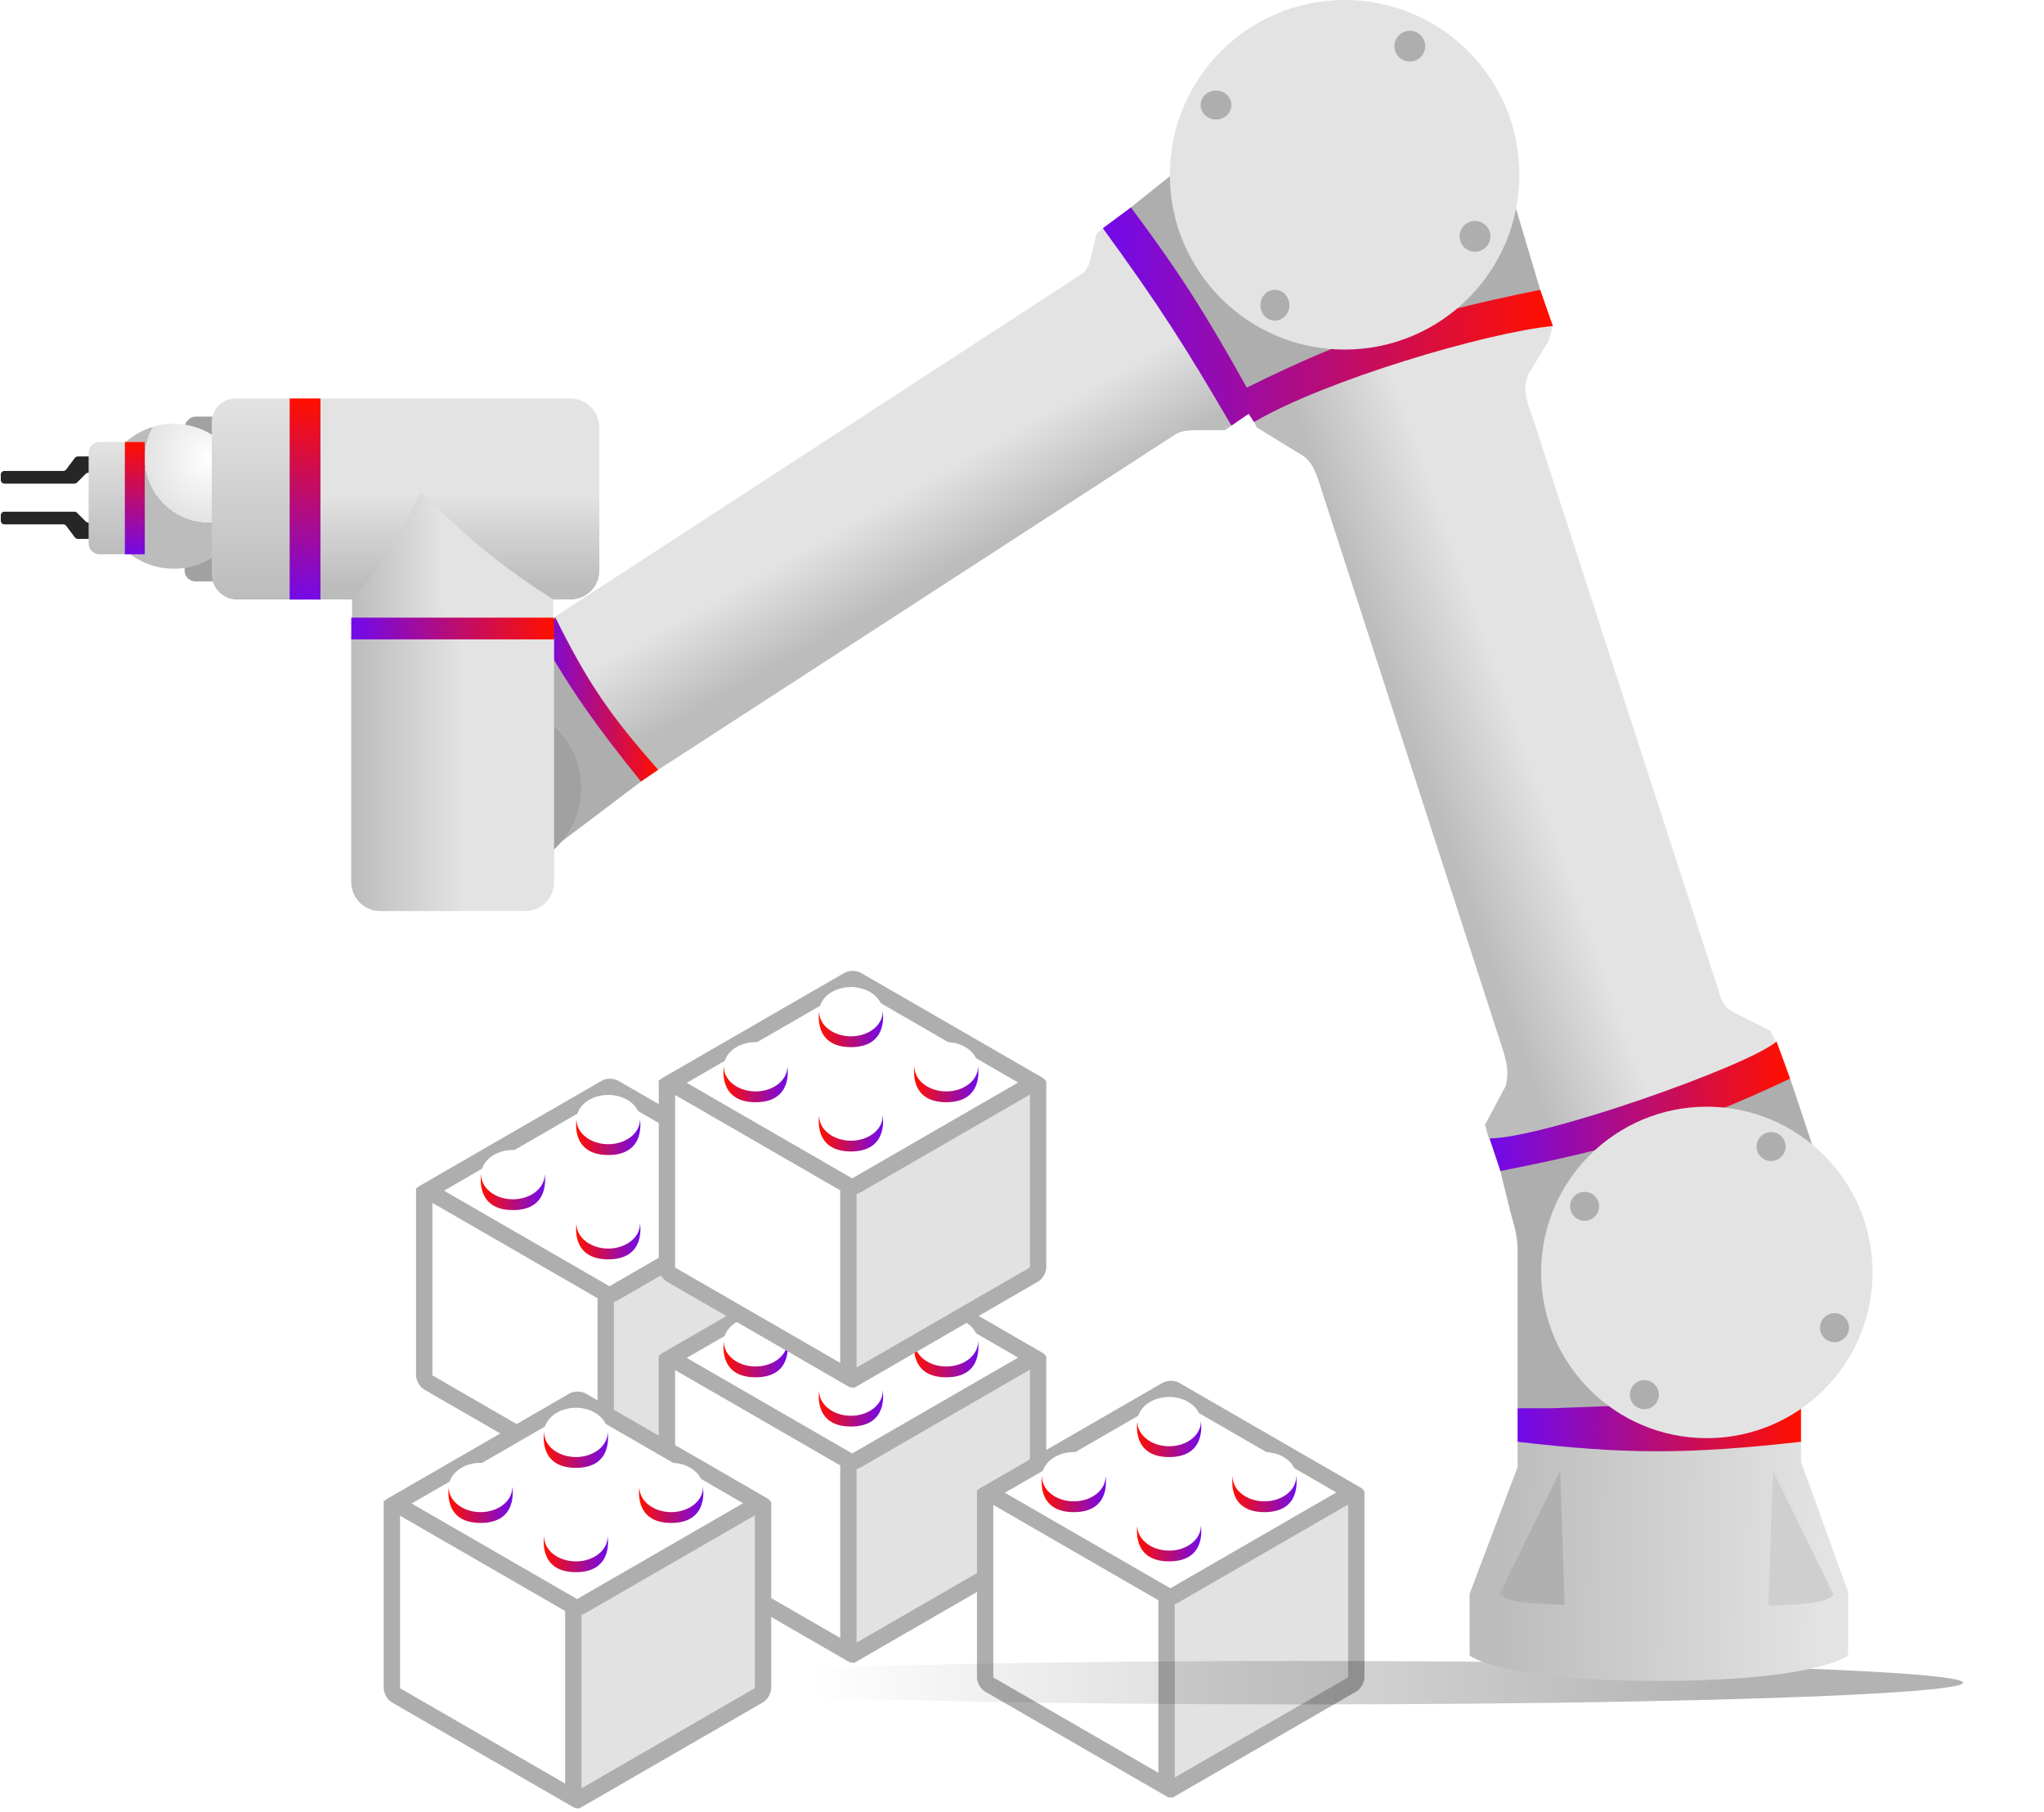 <svg width="379" height="336" viewBox="0 0 379 336" fill="none" xmlns="http://www.w3.org/2000/svg">
<g clip-path="url(#clip0_9_2745)">
<path d="M112.756 240.838L146.969 221.084L146.968 255.623L112.755 275.377L112.756 240.838Z" fill="#E2E2E2"/>
<path d="M78.145 220.838L111.793 240.265L111.794 275.065L78.147 255.637L78.145 220.838Z" fill="white"/>
<rect width="39.035" height="38.927" transform="matrix(0.866 -0.5 0.866 0.5 78.781 220.517)" fill="white"/>
<path fill-rule="evenodd" clip-rule="evenodd" d="M80.177 223.012L80.178 255L110.794 272.677L110.793 240.687L80.177 223.012ZM113.803 241.366L113.824 241.378L113.825 273.544L145.968 254.985L145.969 222.938L114.525 241.091C114.312 241.214 114.066 241.305 113.803 241.366ZM148.927 220.488L149 220.446L148.999 254.985C148.999 255.951 148.32 257.127 147.483 257.61L113.271 277.364L113.271 277.21C113.009 277.307 112.674 277.263 112.309 277.052L78.662 257.625C77.825 257.141 77.147 255.966 77.147 254.999L77.145 220.2L77.307 220.293C77.412 220.143 77.57 220.001 77.781 219.879L111.587 200.362C112.425 199.879 113.782 199.879 114.619 200.362L148.331 219.825C148.656 220.012 148.854 220.245 148.927 220.488ZM113.009 238.466L82.328 220.754L113.103 202.987L143.784 220.7L113.009 238.466Z" fill="#AEAEAE"/>
<path d="M106.892 207.572C106.892 207.572 105.714 214.141 112.78 214.141C119.847 214.141 118.669 207.572 118.669 207.572H106.892Z" fill="url(#paint0_linear_9_2745)"/>
<path d="M118.669 207.572C118.669 210.095 116.035 212.136 112.78 212.136C109.525 212.136 106.892 210.095 106.892 207.572C106.892 205.048 109.525 203 112.78 203C116.035 203 118.669 205.041 118.669 207.572Z" fill="white"/>
<path d="M124.565 217.784C124.565 217.784 123.387 224.352 130.453 224.352C137.519 224.352 136.342 217.784 136.342 217.784H124.565Z" fill="#AEAEAE"/>
<path d="M136.341 217.783C136.341 220.307 133.708 222.348 130.453 222.348C127.198 222.348 124.564 220.307 124.564 217.783C124.564 215.26 127.198 213.211 130.453 213.211C133.708 213.211 136.341 215.252 136.341 217.783Z" fill="white"/>
<path d="M106.892 226.912C106.892 226.912 105.714 233.481 112.78 233.481C119.847 233.481 118.676 226.912 118.676 226.912H106.899H106.892Z" fill="url(#paint1_linear_9_2745)"/>
<path d="M118.669 226.913C118.669 229.436 116.035 231.484 112.78 231.484C109.525 231.484 106.892 229.444 106.892 226.913C106.892 224.382 109.533 222.341 112.78 222.341C116.028 222.341 118.669 224.382 118.669 226.913Z" fill="white"/>
<path d="M89.219 217.784C89.219 217.784 88.041 224.352 95.108 224.352C102.174 224.352 100.996 217.784 100.996 217.784H89.219Z" fill="url(#paint2_linear_9_2745)"/>
<path d="M100.989 217.783C100.989 220.307 98.356 222.348 95.1 222.348C91.845 222.348 89.212 220.307 89.212 217.783C89.212 215.26 91.845 213.211 95.1 213.211C98.356 213.211 100.989 215.252 100.989 217.783Z" fill="white"/>
<path d="M157.756 271.838L191.969 252.084L191.968 286.623L157.755 306.377L157.756 271.838Z" fill="#E2E2E2"/>
<path d="M123.146 251.838L156.793 271.265L156.794 306.065L123.147 286.637L123.146 251.838Z" fill="white"/>
<rect width="39.035" height="38.927" transform="matrix(0.866 -0.5 0.866 0.5 123.781 251.517)" fill="white"/>
<path fill-rule="evenodd" clip-rule="evenodd" d="M125.177 254.012L125.178 286L155.794 303.677L155.793 271.687L125.177 254.012ZM158.803 272.366L158.824 272.378L158.825 304.544L190.968 285.985L190.969 253.938L159.525 272.091C159.312 272.214 159.066 272.305 158.803 272.366ZM193.927 251.488L194 251.446L193.999 285.985C193.999 286.951 193.32 288.127 192.483 288.61L158.271 308.364L158.271 308.21C158.009 308.307 157.674 308.263 157.309 308.052L123.662 288.625C122.825 288.141 122.147 286.966 122.147 285.999L122.146 251.2L122.307 251.293C122.412 251.143 122.57 251.001 122.781 250.879L156.587 231.362C157.425 230.879 158.782 230.879 159.619 231.362L193.331 250.825C193.656 251.012 193.854 251.245 193.927 251.488ZM158.009 269.466L127.328 251.754L158.103 233.987L188.784 251.7L158.009 269.466Z" fill="#AEAEAE"/>
<path d="M151.892 238.572C151.892 238.572 150.714 245.141 157.78 245.141C164.847 245.141 163.669 238.572 163.669 238.572H151.892Z" fill="#AEAEAE"/>
<path d="M163.669 238.572C163.669 241.095 161.035 243.136 157.78 243.136C154.525 243.136 151.892 241.095 151.892 238.572C151.892 236.048 154.525 234 157.78 234C161.035 234 163.669 236.041 163.669 238.572Z" fill="white"/>
<path d="M169.565 248.784C169.565 248.784 168.387 255.352 175.453 255.352C182.519 255.352 181.342 248.784 181.342 248.784H169.565Z" fill="url(#paint3_linear_9_2745)"/>
<path d="M181.341 248.783C181.341 251.307 178.708 253.348 175.453 253.348C172.198 253.348 169.564 251.307 169.564 248.783C169.564 246.26 172.198 244.211 175.453 244.211C178.708 244.211 181.341 246.252 181.341 248.783Z" fill="white"/>
<path d="M151.892 257.912C151.892 257.912 150.714 264.481 157.78 264.481C164.847 264.481 163.676 257.912 163.676 257.912H151.899H151.892Z" fill="url(#paint4_linear_9_2745)"/>
<path d="M163.669 257.913C163.669 260.436 161.035 262.484 157.78 262.484C154.525 262.484 151.892 260.444 151.892 257.913C151.892 255.382 154.533 253.341 157.78 253.341C161.028 253.341 163.669 255.382 163.669 257.913Z" fill="white"/>
<path d="M134.219 248.784C134.219 248.784 133.041 255.352 140.108 255.352C147.174 255.352 145.996 248.784 145.996 248.784H134.219Z" fill="url(#paint5_linear_9_2745)"/>
<path d="M145.989 248.783C145.989 251.307 143.356 253.348 140.1 253.348C136.845 253.348 134.212 251.307 134.212 248.783C134.212 246.26 136.845 244.211 140.1 244.211C143.356 244.211 145.989 246.252 145.989 248.783Z" fill="white"/>
<path d="M106.756 298.838L140.969 279.084L140.968 313.623L106.755 333.377L106.756 298.838Z" fill="#E2E2E2"/>
<path d="M72.145 278.838L105.793 298.265L105.794 333.065L72.147 313.637L72.145 278.838Z" fill="white"/>
<rect width="39.035" height="38.927" transform="matrix(0.866 -0.5 0.866 0.5 72.781 278.517)" fill="white"/>
<path fill-rule="evenodd" clip-rule="evenodd" d="M74.177 281.012L74.178 313L104.794 330.677L104.793 298.687L74.177 281.012ZM107.803 299.366L107.824 299.378L107.825 331.544L139.968 312.985L139.969 280.938L108.525 299.091C108.312 299.214 108.066 299.305 107.803 299.366ZM142.927 278.488L143 278.446L142.999 312.985C142.999 313.951 142.32 315.127 141.483 315.61L107.271 335.364L107.271 335.21C107.009 335.307 106.674 335.263 106.309 335.052L72.662 315.625C71.825 315.141 71.147 313.966 71.147 312.999L71.145 278.2L71.307 278.293C71.412 278.143 71.57 278.001 71.781 277.879L105.587 258.362C106.425 257.879 107.782 257.879 108.619 258.362L142.331 277.825C142.656 278.012 142.854 278.245 142.927 278.488ZM107.009 296.466L76.328 278.754L107.103 260.987L137.784 278.7L107.009 296.466Z" fill="#AEAEAE"/>
<path d="M100.892 265.572C100.892 265.572 99.714 272.141 106.78 272.141C113.847 272.141 112.669 265.572 112.669 265.572H100.892Z" fill="url(#paint6_linear_9_2745)"/>
<path d="M112.669 265.572C112.669 268.095 110.035 270.136 106.78 270.136C103.525 270.136 100.892 268.095 100.892 265.572C100.892 263.048 103.525 261 106.78 261C110.035 261 112.669 263.041 112.669 265.572Z" fill="white"/>
<path d="M118.565 275.784C118.565 275.784 117.387 282.352 124.453 282.352C131.519 282.352 130.342 275.784 130.342 275.784H118.565Z" fill="url(#paint7_linear_9_2745)"/>
<path d="M130.341 275.783C130.341 278.307 127.708 280.348 124.453 280.348C121.198 280.348 118.564 278.307 118.564 275.783C118.564 273.26 121.198 271.211 124.453 271.211C127.708 271.211 130.341 273.252 130.341 275.783Z" fill="white"/>
<path d="M100.892 284.912C100.892 284.912 99.714 291.481 106.78 291.481C113.847 291.481 112.676 284.912 112.676 284.912H100.899H100.892Z" fill="url(#paint8_linear_9_2745)"/>
<path d="M112.669 284.913C112.669 287.436 110.035 289.484 106.78 289.484C103.525 289.484 100.892 287.444 100.892 284.913C100.892 282.382 103.533 280.341 106.78 280.341C110.028 280.341 112.669 282.382 112.669 284.913Z" fill="white"/>
<path d="M83.219 275.784C83.219 275.784 82.041 282.352 89.108 282.352C96.174 282.352 94.996 275.784 94.996 275.784H83.219Z" fill="url(#paint9_linear_9_2745)"/>
<path d="M94.989 275.783C94.989 278.307 92.356 280.348 89.1 280.348C85.845 280.348 83.212 278.307 83.212 275.783C83.212 273.26 85.845 271.211 89.1 271.211C92.356 271.211 94.989 273.252 94.989 275.783Z" fill="white"/>
<path d="M216.756 296.838L250.969 277.084L250.968 311.623L216.755 331.377L216.756 296.838Z" fill="#E2E2E2"/>
<path d="M182.146 276.838L215.793 296.265L215.794 331.065L182.147 311.637L182.146 276.838Z" fill="white"/>
<rect width="39.035" height="38.927" transform="matrix(0.866 -0.5 0.866 0.5 182.781 276.517)" fill="white"/>
<path fill-rule="evenodd" clip-rule="evenodd" d="M184.177 279.012L184.178 311L214.794 328.677L214.793 296.687L184.177 279.012ZM217.803 297.366L217.824 297.378L217.825 329.544L249.968 310.985L249.969 278.938L218.525 297.091C218.312 297.214 218.066 297.305 217.803 297.366ZM252.927 276.488L253 276.446L252.999 310.985C252.999 311.951 252.32 313.127 251.483 313.61L217.271 333.364L217.271 333.21C217.009 333.307 216.674 333.263 216.309 333.052L182.662 313.625C181.825 313.141 181.147 311.966 181.147 310.999L181.146 276.2L181.307 276.293C181.412 276.143 181.57 276.001 181.781 275.879L215.587 256.362C216.425 255.879 217.782 255.879 218.619 256.362L252.331 275.825C252.656 276.012 252.854 276.245 252.927 276.488ZM217.009 294.466L186.328 276.754L217.103 258.987L247.784 276.7L217.009 294.466Z" fill="#AEAEAE"/>
<path d="M210.892 263.572C210.892 263.572 209.714 270.141 216.78 270.141C223.847 270.141 222.669 263.572 222.669 263.572H210.892Z" fill="url(#paint10_linear_9_2745)"/>
<path d="M222.669 263.572C222.669 266.095 220.035 268.136 216.78 268.136C213.525 268.136 210.892 266.095 210.892 263.572C210.892 261.048 213.525 259 216.78 259C220.035 259 222.669 261.041 222.669 263.572Z" fill="white"/>
<path d="M228.565 273.784C228.565 273.784 227.387 280.352 234.453 280.352C241.519 280.352 240.342 273.784 240.342 273.784H228.565Z" fill="url(#paint11_linear_9_2745)"/>
<path d="M240.341 273.783C240.341 276.307 237.708 278.348 234.453 278.348C231.198 278.348 228.564 276.307 228.564 273.783C228.564 271.26 231.198 269.211 234.453 269.211C237.708 269.211 240.341 271.252 240.341 273.783Z" fill="white"/>
<path d="M210.892 282.912C210.892 282.912 209.714 289.481 216.78 289.481C223.847 289.481 222.676 282.912 222.676 282.912H210.899H210.892Z" fill="url(#paint12_linear_9_2745)"/>
<path d="M222.669 282.913C222.669 285.436 220.035 287.484 216.78 287.484C213.525 287.484 210.892 285.444 210.892 282.913C210.892 280.382 213.533 278.341 216.78 278.341C220.028 278.341 222.669 280.382 222.669 282.913Z" fill="white"/>
<path d="M193.219 273.784C193.219 273.784 192.041 280.352 199.108 280.352C206.174 280.352 204.996 273.784 204.996 273.784H193.219Z" fill="url(#paint13_linear_9_2745)"/>
<path d="M204.989 273.783C204.989 276.307 202.356 278.348 199.1 278.348C195.845 278.348 193.212 276.307 193.212 273.783C193.212 271.26 195.845 269.211 199.1 269.211C202.356 269.211 204.989 271.252 204.989 273.783Z" fill="white"/>
<path d="M157.756 220.838L191.969 201.084L191.968 235.623L157.755 255.377L157.756 220.838Z" fill="#E2E2E2"/>
<path d="M123.146 200.838L156.793 220.265L156.794 255.065L123.147 235.637L123.146 200.838Z" fill="white"/>
<rect width="39.035" height="38.927" transform="matrix(0.866 -0.5 0.866 0.5 123.781 200.517)" fill="white"/>
<path fill-rule="evenodd" clip-rule="evenodd" d="M125.177 203.012L125.178 235L155.794 252.677L155.793 220.687L125.177 203.012ZM158.803 221.366L158.824 221.378L158.825 253.544L190.968 234.985L190.969 202.938L159.525 221.091C159.312 221.214 159.066 221.305 158.803 221.366ZM193.927 200.488L194 200.446L193.999 234.985C193.999 235.951 193.32 237.127 192.483 237.61L158.271 257.364L158.271 257.21C158.009 257.307 157.674 257.263 157.309 257.052L123.662 237.625C122.825 237.141 122.147 235.966 122.147 234.999L122.146 200.2L122.307 200.293C122.412 200.143 122.57 200.001 122.781 199.879L156.587 180.362C157.425 179.879 158.782 179.879 159.619 180.362L193.331 199.825C193.656 200.012 193.854 200.245 193.927 200.488ZM158.009 218.466L127.328 200.754L158.103 182.987L188.784 200.7L158.009 218.466Z" fill="#AEAEAE"/>
<path d="M151.892 187.572C151.892 187.572 150.714 194.141 157.78 194.141C164.847 194.141 163.669 187.572 163.669 187.572H151.892Z" fill="url(#paint14_linear_9_2745)"/>
<path d="M163.669 187.572C163.669 190.095 161.035 192.136 157.78 192.136C154.525 192.136 151.892 190.095 151.892 187.572C151.892 185.048 154.525 183 157.78 183C161.035 183 163.669 185.041 163.669 187.572Z" fill="white"/>
<path d="M169.565 197.784C169.565 197.784 168.387 204.352 175.453 204.352C182.519 204.352 181.342 197.784 181.342 197.784H169.565Z" fill="url(#paint15_linear_9_2745)"/>
<path d="M181.341 197.783C181.341 200.307 178.708 202.348 175.453 202.348C172.198 202.348 169.564 200.307 169.564 197.783C169.564 195.26 172.198 193.211 175.453 193.211C178.708 193.211 181.341 195.252 181.341 197.783Z" fill="white"/>
<path d="M151.892 206.912C151.892 206.912 150.714 213.481 157.78 213.481C164.847 213.481 163.676 206.912 163.676 206.912H151.899H151.892Z" fill="url(#paint16_linear_9_2745)"/>
<path d="M163.669 206.913C163.669 209.436 161.035 211.484 157.78 211.484C154.525 211.484 151.892 209.444 151.892 206.913C151.892 204.382 154.533 202.341 157.78 202.341C161.028 202.341 163.669 204.382 163.669 206.913Z" fill="white"/>
<path d="M134.219 197.784C134.219 197.784 133.041 204.352 140.108 204.352C147.174 204.352 145.996 197.784 145.996 197.784H134.219Z" fill="url(#paint17_linear_9_2745)"/>
<path d="M145.989 197.783C145.989 200.307 143.356 202.348 140.1 202.348C136.845 202.348 134.212 200.307 134.212 197.783C134.212 195.26 136.845 193.211 140.1 193.211C143.356 193.211 145.989 195.252 145.989 197.783Z" fill="white"/>
<rect width="10.41" height="30.559" rx="2.015" transform="matrix(-1 0 0 1 44.642 77.237)" fill="#A1A1A1"/>
<path d="M14.419 84.625H21.471C21.842 84.625 22.142 84.926 22.142 85.297V86.976C22.142 87.347 21.842 87.647 21.471 87.647H16.376C16.198 87.647 16.027 87.718 15.901 87.844L14.28 89.466C14.154 89.591 13.983 89.662 13.805 89.662H0.818C0.447 89.662 0.147 89.362 0.147 88.991V87.983C0.147 87.612 0.447 87.311 0.818 87.311H11.732C11.944 87.311 12.143 87.212 12.269 87.043L13.881 84.894C14.008 84.725 14.207 84.625 14.419 84.625Z" fill="#262626"/>
<path d="M14.419 99.904H21.471C21.842 99.904 22.142 99.604 22.142 99.233V97.554C22.142 97.183 21.842 96.882 21.471 96.882H16.376C16.198 96.882 16.027 96.811 15.901 96.685L14.28 95.064C14.154 94.938 13.983 94.867 13.805 94.867H0.818C0.447 94.867 0.147 95.168 0.147 95.539V96.546C0.147 96.917 0.447 97.218 0.818 97.218H11.732C11.944 97.218 12.143 97.317 12.269 97.486L13.881 99.636C14.008 99.805 14.207 99.904 14.419 99.904Z" fill="#262626"/>
<circle cx="13.432" cy="13.432" r="13.432" transform="matrix(-1 0 0 1 45.649 78.58)" fill="url(#paint18_radial_9_2745)"/>
<path d="M26.844 81.939H18.448C17.336 81.939 16.433 82.841 16.433 83.953V100.744C16.433 101.857 17.336 102.759 18.448 102.759H26.844V81.939Z" fill="url(#paint19_linear_9_2745)"/>
<rect width="3.694" height="20.82" transform="matrix(-1 0 0 1 26.844 81.939)" fill="url(#paint20_linear_9_2745)"/>
<g opacity="0.3" filter="url(#filter0_f_9_2745)">
<ellipse cx="122.74" cy="4.03" rx="122.74" ry="4.03" transform="matrix(-1 0 0 1 364 307.94)" fill="url(#paint21_linear_9_2745)"/>
</g>
<path d="M103.745 156.321L118.856 144.903V142.217L102.402 118.038L100.051 117.87L99.883 140.538L103.745 156.321Z" fill="#AEAEAE"/>
<path d="M118.857 144.903L122.047 142.72L121.207 138.355L108.279 114.848L103.073 114.344L100.051 117.87C106.537 129.052 110.794 134.87 118.857 144.903Z" fill="url(#paint22_linear_9_2745)"/>
<path d="M333.945 271.001V267.307L330.754 266.132H288.946L281.39 267.307V272.009L272.491 295.515V306.933C272.491 306.933 278.2 311.634 307.583 311.634C336.967 311.634 342.676 306.933 342.676 306.933V295.18L333.945 271.001Z" fill="url(#paint23_linear_9_2745)"/>
<path d="M337.975 218.11L331.93 199.977L278.2 217.103L280.047 224.659C280.895 227.606 281.361 229.25 281.39 231.543V261.095C301.968 262.985 313.48 263.097 333.945 261.095L337.975 218.11Z" fill="#AEAEAE"/>
<path d="M287.099 63.301L287.938 60.446L278.704 59.103L237.063 72.535L232.529 78.244L233.033 79.252L240.421 83.785C242.886 85.09 243.544 86.412 244.451 88.99L278.704 194.771C279.679 197.998 279.637 199.302 279.207 201.32L275.345 208.54L276.017 210.89C279.207 216.096 329.243 199.641 329.243 193.092L328.236 191.078L321.184 187.551C319.925 186.746 319.295 186.101 318.665 183.69L284.077 77.069C282.712 73.559 282.445 71.814 283.405 69.345L287.099 63.301Z" fill="url(#paint24_linear_9_2745)"/>
<path d="M203.313 43.32L204.489 42.312L216.242 55.241L228.332 78.916L227.156 79.756H221.279C220.081 79.853 219.449 79.768 218.089 80.427L122.047 142.721C112.999 132.52 108.826 126.299 102.905 114.344L200.963 50.54C201.901 49.387 202.028 48.777 202.306 47.685L203.313 43.32Z" fill="url(#paint25_linear_9_2745)"/>
<path d="M287.938 60.446L285.588 53.73L213.052 39.29L209.694 38.451L204.489 42.312C214.682 56.275 219.836 64.314 228.332 78.916L231.522 76.733L232.529 78.245C245.626 70.521 275.681 61.622 287.938 60.446Z" fill="url(#paint26_linear_9_2745)"/>
<path d="M285.588 53.73L279.375 32.91L220.608 29.719L209.694 38.45C218.642 50.45 223.33 57.804 231.186 71.864C250.232 62.421 262.187 58.502 285.588 53.73Z" fill="#AEAEAE"/>
<path d="M331.93 199.977L329.411 193.093C324.206 197.626 286.091 211.059 276.185 211.059L278.2 217.103C300.7 212.694 312.557 209.087 331.93 199.977Z" fill="url(#paint27_linear_9_2745)"/>
<path d="M333.945 267.307V261.095L331.426 259.416L287.603 261.095H281.39V267.307C301.553 269.664 313.066 269.635 333.945 267.307Z" fill="url(#paint28_linear_9_2745)"/>
<path d="M339.989 295.683L328.74 272.68L327.9 297.698C337.519 297.402 338.669 296.811 339.989 295.683Z" fill="#CFCFCF"/>
<path d="M278.032 295.529L289.282 272.68L290.121 297.53C280.502 297.236 279.352 296.649 278.032 295.529Z" fill="#B0B0B0"/>
<circle cx="15.447" cy="15.447" r="15.447" transform="matrix(-1 0 0 1 107.775 130.631)" fill="#A1A1A1"/>
<path d="M102.738 163.541C102.738 166.508 100.332 168.914 97.365 168.914H70.499C67.532 168.914 65.126 166.508 65.126 163.541V118.206H102.738V163.541Z" fill="url(#paint29_linear_9_2745)"/>
<path d="M111.133 79.252C111.133 76.284 108.727 73.879 105.76 73.879H57.067V111.154H105.76C108.727 111.154 111.133 108.749 111.133 105.781V79.252Z" fill="url(#paint30_linear_9_2745)"/>
<circle cx="32.406" cy="32.406" r="32.406" transform="matrix(-1 0 0 1 281.726 0)" fill="#E3E3E3"/>
<ellipse cx="2.854" cy="2.687" rx="2.854" ry="2.687" transform="matrix(-1 0 0 1 228.332 16.791)" fill="#AEAEAE"/>
<circle cx="2.854" cy="2.854" r="2.854" transform="matrix(-1 0 0 1 276.353 40.969)" fill="#AEAEAE"/>
<circle cx="2.854" cy="2.854" r="2.854" transform="matrix(-1 0 0 1 264.264 5.709)" fill="#AEAEAE"/>
<ellipse cx="2.687" cy="2.854" rx="2.687" ry="2.854" transform="matrix(-1 0 0 1 239.078 53.73)" fill="#AEAEAE"/>
<circle cx="30.727" cy="30.727" r="30.727" transform="matrix(-1 0 0 1 347.209 205.182)" fill="#E3E3E3"/>
<circle cx="2.687" cy="2.687" r="2.687" transform="matrix(-1 0 0 1 296.502 220.965)" fill="#AEAEAE"/>
<circle cx="2.687" cy="2.687" r="2.687" transform="matrix(-1 0 0 1 331.09 209.883)" fill="#AEAEAE"/>
<circle cx="2.687" cy="2.687" r="2.687" transform="matrix(-1 0 0 1 342.844 243.464)" fill="#AEAEAE"/>
<circle cx="2.687" cy="2.687" r="2.687" transform="matrix(-1 0 0 1 307.583 255.889)" fill="#AEAEAE"/>
<path d="M56.395 73.879H43.634C41.223 73.879 39.269 75.833 39.269 78.245V106.453C39.269 109.049 41.374 111.154 43.97 111.154H56.395C53.813 96.665 53.616 88.509 56.395 73.879Z" fill="url(#paint31_linear_9_2745)"/>
<rect width="5.709" height="37.275" transform="matrix(-1 0 0 1 59.418 73.879)" fill="url(#paint32_linear_9_2745)"/>
<path d="M102.57 111.154V114.68L80.742 116.695L65.294 114.68V110.986C71.405 104.601 74.028 98.846 78.055 91.173C87.215 100.354 92.607 104.652 102.57 111.154Z" fill="url(#paint33_linear_9_2745)"/>
<rect width="37.611" height="4.03" transform="matrix(-1 0 0 1 102.738 114.512)" fill="url(#paint34_linear_9_2745)"/>
</g>
<defs>
<filter id="filter0_f_9_2745" x="103.745" y="293.165" width="275.031" height="37.611" filterUnits="userSpaceOnUse" color-interpolation-filters="sRGB">
<feFlood flood-opacity="0" result="BackgroundImageFix"/>
<feBlend mode="normal" in="SourceGraphic" in2="BackgroundImageFix" result="shape"/>
<feGaussianBlur stdDeviation="7.388" result="effect1_foregroundBlur_9_2745"/>
</filter>
<linearGradient id="paint0_linear_9_2745" x1="106.982" y1="210.748" x2="118.439" y2="210.933" gradientUnits="userSpaceOnUse">
<stop stop-color="#FF0F00"/>
<stop offset="1" stop-color="#740AE6"/>
</linearGradient>
<linearGradient id="paint1_linear_9_2745" x1="106.982" y1="230.088" x2="118.445" y2="230.273" gradientUnits="userSpaceOnUse">
<stop stop-color="#FF0F00"/>
<stop offset="1" stop-color="#740AE6"/>
</linearGradient>
<linearGradient id="paint2_linear_9_2745" x1="89.309" y1="220.96" x2="100.767" y2="221.145" gradientUnits="userSpaceOnUse">
<stop stop-color="#FF0F00"/>
<stop offset="1" stop-color="#740AE6"/>
</linearGradient>
<linearGradient id="paint3_linear_9_2745" x1="169.655" y1="251.96" x2="181.112" y2="252.145" gradientUnits="userSpaceOnUse">
<stop stop-color="#FF0F00"/>
<stop offset="1" stop-color="#740AE6"/>
</linearGradient>
<linearGradient id="paint4_linear_9_2745" x1="151.982" y1="261.088" x2="163.445" y2="261.273" gradientUnits="userSpaceOnUse">
<stop stop-color="#FF0F00"/>
<stop offset="1" stop-color="#740AE6"/>
</linearGradient>
<linearGradient id="paint5_linear_9_2745" x1="134.309" y1="251.96" x2="145.767" y2="252.145" gradientUnits="userSpaceOnUse">
<stop stop-color="#FF0F00"/>
<stop offset="1" stop-color="#740AE6"/>
</linearGradient>
<linearGradient id="paint6_linear_9_2745" x1="100.982" y1="268.748" x2="112.439" y2="268.933" gradientUnits="userSpaceOnUse">
<stop stop-color="#FF0F00"/>
<stop offset="1" stop-color="#740AE6"/>
</linearGradient>
<linearGradient id="paint7_linear_9_2745" x1="118.655" y1="278.96" x2="130.112" y2="279.145" gradientUnits="userSpaceOnUse">
<stop stop-color="#FF0F00"/>
<stop offset="1" stop-color="#740AE6"/>
</linearGradient>
<linearGradient id="paint8_linear_9_2745" x1="100.982" y1="288.088" x2="112.445" y2="288.273" gradientUnits="userSpaceOnUse">
<stop stop-color="#FF0F00"/>
<stop offset="1" stop-color="#740AE6"/>
</linearGradient>
<linearGradient id="paint9_linear_9_2745" x1="83.309" y1="278.96" x2="94.767" y2="279.145" gradientUnits="userSpaceOnUse">
<stop stop-color="#FF0F00"/>
<stop offset="1" stop-color="#740AE6"/>
</linearGradient>
<linearGradient id="paint10_linear_9_2745" x1="210.982" y1="266.748" x2="222.439" y2="266.933" gradientUnits="userSpaceOnUse">
<stop stop-color="#FF0F00"/>
<stop offset="1" stop-color="#740AE6"/>
</linearGradient>
<linearGradient id="paint11_linear_9_2745" x1="228.655" y1="276.96" x2="240.112" y2="277.145" gradientUnits="userSpaceOnUse">
<stop stop-color="#FF0F00"/>
<stop offset="1" stop-color="#740AE6"/>
</linearGradient>
<linearGradient id="paint12_linear_9_2745" x1="210.982" y1="286.088" x2="222.445" y2="286.273" gradientUnits="userSpaceOnUse">
<stop stop-color="#FF0F00"/>
<stop offset="1" stop-color="#740AE6"/>
</linearGradient>
<linearGradient id="paint13_linear_9_2745" x1="193.309" y1="276.96" x2="204.767" y2="277.145" gradientUnits="userSpaceOnUse">
<stop stop-color="#FF0F00"/>
<stop offset="1" stop-color="#740AE6"/>
</linearGradient>
<linearGradient id="paint14_linear_9_2745" x1="151.982" y1="190.748" x2="163.439" y2="190.933" gradientUnits="userSpaceOnUse">
<stop stop-color="#FF0F00"/>
<stop offset="1" stop-color="#740AE6"/>
</linearGradient>
<linearGradient id="paint15_linear_9_2745" x1="169.655" y1="200.96" x2="181.112" y2="201.145" gradientUnits="userSpaceOnUse">
<stop stop-color="#FF0F00"/>
<stop offset="1" stop-color="#740AE6"/>
</linearGradient>
<linearGradient id="paint16_linear_9_2745" x1="151.982" y1="210.088" x2="163.445" y2="210.273" gradientUnits="userSpaceOnUse">
<stop stop-color="#FF0F00"/>
<stop offset="1" stop-color="#740AE6"/>
</linearGradient>
<linearGradient id="paint17_linear_9_2745" x1="134.309" y1="200.96" x2="145.767" y2="201.145" gradientUnits="userSpaceOnUse">
<stop stop-color="#FF0F00"/>
<stop offset="1" stop-color="#740AE6"/>
</linearGradient>
<radialGradient id="paint18_radial_9_2745" cx="0" cy="0" r="1" gradientUnits="userSpaceOnUse" gradientTransform="translate(6.884 6.38) rotate(50.711) scale(11.932)">
<stop stop-color="white"/>
<stop offset="1" stop-color="#E3E3E3"/>
<stop offset="1" stop-color="#BCBCBC"/>
</radialGradient>
<linearGradient id="paint19_linear_9_2745" x1="21.639" y1="81.939" x2="21.639" y2="102.759" gradientUnits="userSpaceOnUse">
<stop stop-color="#E3E3E3"/>
<stop offset="1" stop-color="#BCBCBC"/>
</linearGradient>
<linearGradient id="paint20_linear_9_2745" x1="1.738" y1="0.188" x2="3.692" y2="20.634" gradientUnits="userSpaceOnUse">
<stop stop-color="#FF0F00"/>
<stop offset="1" stop-color="#740AE6"/>
</linearGradient>
<linearGradient id="paint21_linear_9_2745" x1="43.656" y1="4.03" x2="213.913" y2="4.03" gradientUnits="userSpaceOnUse">
<stop/>
<stop offset="1" stop-opacity="0"/>
</linearGradient>
<linearGradient id="paint22_linear_9_2745" x1="121.744" y1="129.12" x2="100.606" y2="129.255" gradientUnits="userSpaceOnUse">
<stop stop-color="#FF0F00"/>
<stop offset="1" stop-color="#740AE6"/>
</linearGradient>
<linearGradient id="paint23_linear_9_2745" x1="337.974" y1="286.281" x2="278.032" y2="285.273" gradientUnits="userSpaceOnUse">
<stop stop-color="#E3E3E3"/>
<stop offset="1" stop-color="#BCBCBC"/>
</linearGradient>
<linearGradient id="paint24_linear_9_2745" x1="278.2" y1="125.258" x2="259.73" y2="131.807" gradientUnits="userSpaceOnUse">
<stop stop-color="#E3E3E3"/>
<stop offset="1" stop-color="#BCBCBC"/>
</linearGradient>
<linearGradient id="paint25_linear_9_2745" x1="157.475" y1="97.05" x2="165.535" y2="111.322" gradientUnits="userSpaceOnUse">
<stop stop-color="#E3E3E3"/>
<stop offset="1" stop-color="#BCBCBC"/>
</linearGradient>
<linearGradient id="paint26_linear_9_2745" x1="286.791" y1="58.016" x2="206.616" y2="59.487" gradientUnits="userSpaceOnUse">
<stop stop-color="#FF0F00"/>
<stop offset="1" stop-color="#740AE6"/>
</linearGradient>
<linearGradient id="paint27_linear_9_2745" x1="331.163" y1="204.702" x2="277.611" y2="205.808" gradientUnits="userSpaceOnUse">
<stop stop-color="#FF0F00"/>
<stop offset="1" stop-color="#740AE6"/>
</linearGradient>
<linearGradient id="paint28_linear_9_2745" x1="333.222" y1="264.081" x2="282.831" y2="266.523" gradientUnits="userSpaceOnUse">
<stop stop-color="#FF0F00"/>
<stop offset="1" stop-color="#740AE6"/>
</linearGradient>
<linearGradient id="paint29_linear_9_2745" x1="65.126" y1="143.728" x2="85.947" y2="143.728" gradientUnits="userSpaceOnUse">
<stop stop-color="#BCBCBC"/>
<stop offset="1" stop-color="#E3E3E3"/>
</linearGradient>
<linearGradient id="paint30_linear_9_2745" x1="84.1" y1="91.509" x2="84.1" y2="108.636" gradientUnits="userSpaceOnUse">
<stop stop-color="#E3E3E3"/>
<stop offset="1" stop-color="#BCBCBC"/>
</linearGradient>
<linearGradient id="paint31_linear_9_2745" x1="47.832" y1="73.879" x2="47.832" y2="111.154" gradientUnits="userSpaceOnUse">
<stop stop-color="#E3E3E3"/>
<stop offset="1" stop-color="#BCBCBC"/>
</linearGradient>
<linearGradient id="paint32_linear_9_2745" x1="2.687" y1="0.336" x2="6.726" y2="36.828" gradientUnits="userSpaceOnUse">
<stop stop-color="#FF0F00"/>
<stop offset="1" stop-color="#740AE6"/>
</linearGradient>
<linearGradient id="paint33_linear_9_2745" x1="82.253" y1="111.154" x2="65.126" y2="111.658" gradientUnits="userSpaceOnUse">
<stop stop-color="#E3E3E3"/>
<stop offset="1" stop-color="#BCBCBC"/>
</linearGradient>
<linearGradient id="paint34_linear_9_2745" x1="0.517" y1="1.948" x2="36.417" y2="4.93" gradientUnits="userSpaceOnUse">
<stop stop-color="#FF0F00"/>
<stop offset="1" stop-color="#740AE6"/>
</linearGradient>
<clipPath id="clip0_9_2745">
<rect width="379" height="336" fill="white"/>
</clipPath>
</defs>
</svg>
